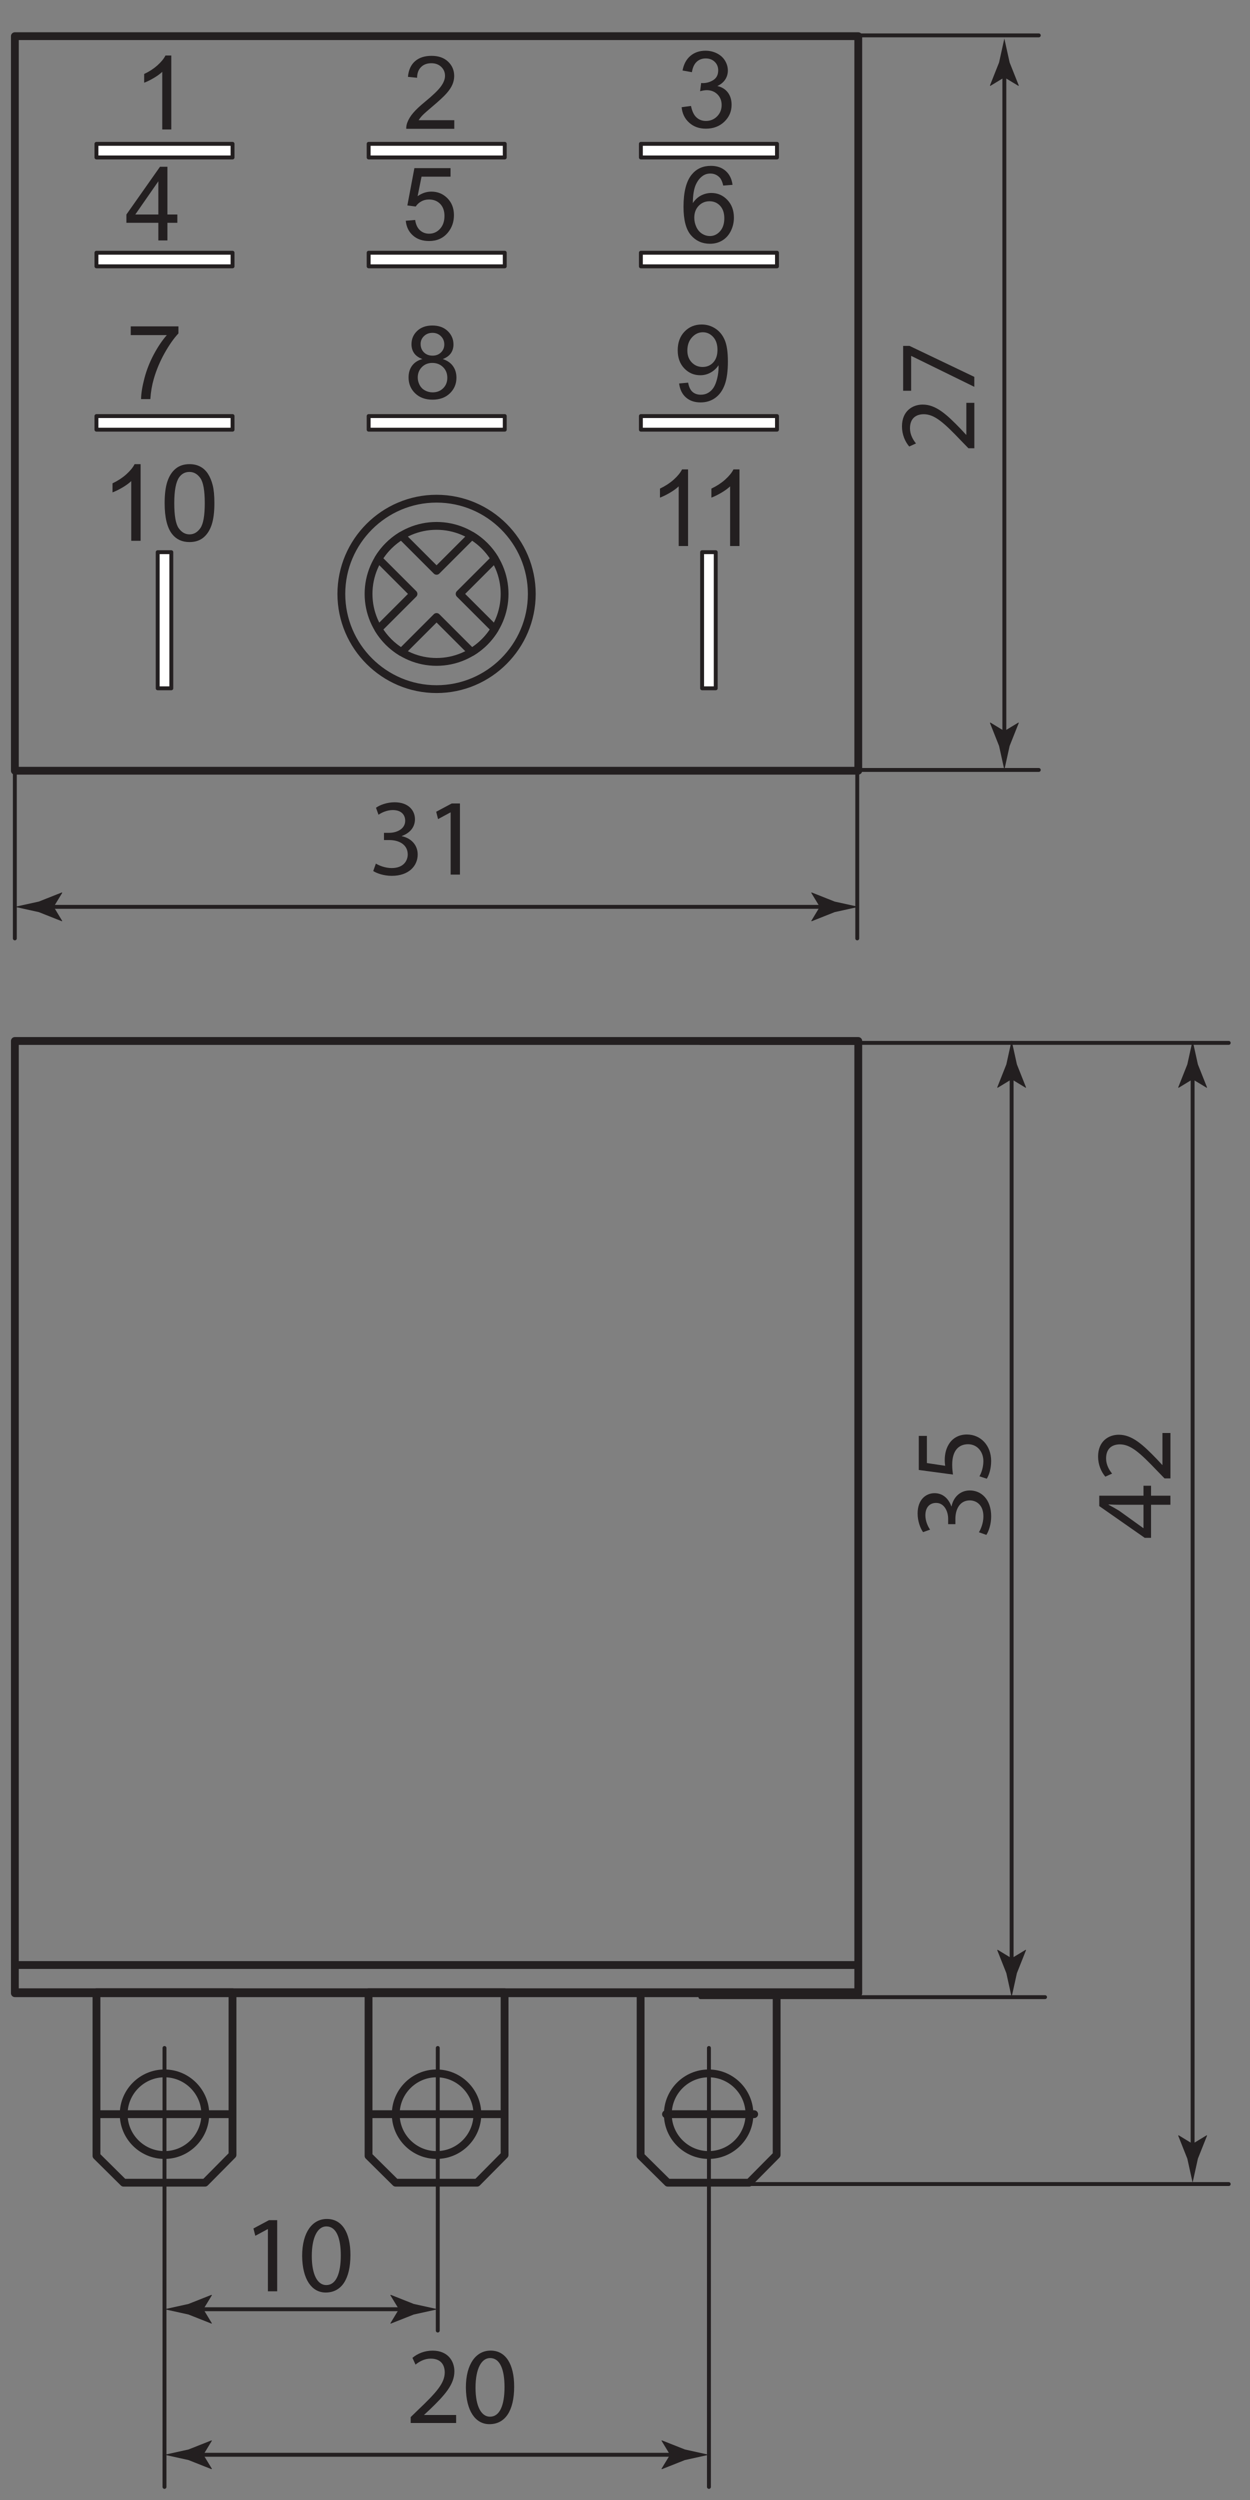 <?xml version="1.0" encoding="UTF-8" standalone="no"?>
<!-- Created with Inkscape (http://www.inkscape.org/) -->

<svg
   xmlns:dc="http://purl.org/dc/elements/1.1/"
   xmlns:cc="http://creativecommons.org/ns#"
   xmlns:rdf="http://www.w3.org/1999/02/22-rdf-syntax-ns#"
   xmlns:svg="http://www.w3.org/2000/svg"
   xmlns="http://www.w3.org/2000/svg"
   xmlns:sodipodi="http://sodipodi.sourceforge.net/DTD/sodipodi-0.dtd"
   xmlns:inkscape="http://www.inkscape.org/namespaces/inkscape"
   width="230"
   height="460"
   viewBox="0 0 60.854 121.708"
   version="1.1"
   id="svg7591"
   inkscape:version="0.92.4 (5da689c313, 2019-01-14)"
   sodipodi:docname="tdm-rek77-3-drawing.svg">
  <rect x="0" y="0" width="60.854" height="121.708" fill="#808080" stroke="none"/>
  <defs
     id="defs7585" />
  <sodipodi:namedview
     id="base"
     pagecolor="#ffffff"
     bordercolor="#666666"
     borderopacity="1.0"
     inkscape:pageopacity="0.0"
     inkscape:pageshadow="2"
     inkscape:zoom="0.98994949"
     inkscape:cx="24.842665"
     inkscape:cy="220.39851"
     inkscape:document-units="mm"
     inkscape:current-layer="layer1"
     showgrid="false"
     units="px"
     fit-margin-top="2"
     fit-margin-bottom="2"
     fit-margin-left="2"
     fit-margin-right="2"
     inkscape:window-width="1920"
     inkscape:window-height="1001"
     inkscape:window-x="-9"
     inkscape:window-y="-9"
     inkscape:window-maximized="1" />
  <g
     inkscape:label="Layer 1"
     inkscape:groupmode="layer"
     id="layer1"
     transform="translate(-18.908,30.441)">
    <g
       id="g66"
       transform="matrix(0.761,0,0,-0.761,26.916,74.472)">
      <path
         d="m 0,0 c -1.438,0 -2.611,1.172 -2.611,2.611 0,1.438 1.173,2.611 2.611,2.611 1.437,0 2.611,-1.173 2.611,-2.611 C 2.611,1.172 1.437,0 0,0 Z"
         style="fill:none;stroke:#231f20;stroke-width:0.5;stroke-linecap:round;stroke-linejoin:round;stroke-miterlimit:2.613;stroke-dasharray:none;stroke-opacity:1"
         id="path68"
         inkscape:connector-curvature="0" />
      <g
         id="g70"
         transform="translate(2.591,-1.771)">
        <path
           d="M 0,0 H -5.208 L -6.942,1.717 V 12.185 H 1.76 V 1.778 Z"
           style="fill:none;stroke:#231f20;stroke-width:0.5;stroke-linecap:round;stroke-linejoin:round;stroke-miterlimit:2.613;stroke-dasharray:none;stroke-opacity:1"
           id="path72"
           inkscape:connector-curvature="0" />
        <g
           id="g74"
           transform="translate(14.814,1.771)">
          <path
             d="m 0,0 c -1.437,0 -2.611,1.172 -2.611,2.611 0,1.438 1.174,2.611 2.611,2.611 1.438,0 2.611,-1.173 2.611,-2.611 C 2.611,1.172 1.438,0 0,0 Z"
             style="fill:none;stroke:#231f20;stroke-width:0.5;stroke-linecap:round;stroke-linejoin:round;stroke-miterlimit:2.613;stroke-dasharray:none;stroke-opacity:1"
             id="path76"
             inkscape:connector-curvature="0" />
          <g
             id="g78"
             transform="translate(2.591,-1.771)">
            <path
               d="M 0,0 H -5.208 L -6.942,1.717 V 12.185 H 1.761 V 1.778 Z"
               style="fill:none;stroke:#231f20;stroke-width:0.5;stroke-linecap:round;stroke-linejoin:round;stroke-miterlimit:2.613;stroke-dasharray:none;stroke-opacity:1"
               id="path80"
               inkscape:connector-curvature="0" />
            <g
               id="g82"
               transform="translate(14.815,1.771)">
              <path
                 d="m 0,0 c -1.438,0 -2.611,1.172 -2.611,2.611 0,1.438 1.173,2.611 2.611,2.611 1.437,0 2.611,-1.173 2.611,-2.611 C 2.611,1.172 1.437,0 0,0 Z"
                 style="fill:none;stroke:#231f20;stroke-width:0.5;stroke-linecap:round;stroke-linejoin:round;stroke-miterlimit:2.613;stroke-dasharray:none;stroke-opacity:1"
                 id="path84"
                 inkscape:connector-curvature="0" />
              <g
                 id="g86"
                 transform="translate(2.59,-1.771)">
                <path
                   d="M 0,0 H -5.207 L -6.942,1.717 V 12.185 H 1.76 V 1.778 Z M -46.973,12.185 H 6.982 v 1.741 h -53.955 z m 0,60.854 H 6.982 V 12.122 h -53.955 z"
                   style="fill:none;stroke:#231f20;stroke-width:0.5;stroke-linecap:round;stroke-linejoin:round;stroke-miterlimit:2.613;stroke-dasharray:none;stroke-opacity:1"
                   id="path88"
                   inkscape:connector-curvature="0" />
                <g
                   id="g90"
                   transform="translate(-22.243,105.364)">
                  <path
                     d="m 0,0 2.247,-2.248 2.247,2.247 C 5.098,-0.367 5.606,-0.874 5.971,-1.477 L 3.723,-3.725 5.971,-5.971 C 5.605,-6.574 5.097,-7.082 4.494,-7.448 L 2.247,-5.201 0.001,-7.448 c -0.604,0.366 -1.11,0.874 -1.476,1.477 l 2.246,2.246 -2.247,2.248 C -1.11,-0.874 -0.603,-0.367 0,0 Z"
                     style="fill:none;stroke:#231f20;stroke-width:0.5;stroke-linecap:round;stroke-linejoin:round;stroke-miterlimit:2.613;stroke-dasharray:none;stroke-opacity:1"
                     id="path92"
                     inkscape:connector-curvature="0" />
                  <g
                     id="g94"
                     transform="translate(2.247,0.627)">
                    <path
                       d="m 0,0 c 2.397,0 4.352,-1.955 4.352,-4.352 0,-2.396 -1.955,-4.35 -4.352,-4.35 -2.396,0 -4.351,1.954 -4.351,4.35 C -4.351,-1.955 -2.396,0 0,0 Z"
                       style="fill:none;stroke:#231f20;stroke-width:0.5;stroke-linecap:round;stroke-linejoin:round;stroke-miterlimit:2.613;stroke-dasharray:none;stroke-opacity:1"
                       id="path96"
                       inkscape:connector-curvature="0" />
                    <g
                       id="g98"
                       transform="translate(0,1.74)">
                      <path
                         d="m 0,0 c 3.356,0 6.092,-2.737 6.092,-6.092 0,-3.355 -2.736,-6.092 -6.092,-6.092 -3.356,0 -6.091,2.737 -6.091,6.092 C -6.091,-2.737 -3.356,0 0,0 Z m -26.977,29.588 h 53.955 v -46.992 h -53.955 z"
                         style="fill:none;stroke:#231f20;stroke-width:0.5;stroke-linecap:round;stroke-linejoin:round;stroke-miterlimit:2.613;stroke-dasharray:none;stroke-opacity:1"
                         id="path100"
                         inkscape:connector-curvature="0" />
                    </g>
                  </g>
                </g>
              </g>
            </g>
          </g>
        </g>
      </g>
    </g>
    <path
       d="m 50.108,-22.775 h 6.626 v -0.663 h -6.626 z"
       style="fill:#ffffff;fill-opacity:1;fill-rule:nonzero;stroke:none;stroke-width:0.761"
       id="path102"
       inkscape:connector-curvature="0" />
    <path
       d="m 50.108,-23.438 h 6.626 v 0.663 h -6.626 z"
       style="fill:none;stroke:#231f20;stroke-width:0.19;stroke-linecap:round;stroke-linejoin:round;stroke-miterlimit:2.613;stroke-dasharray:none;stroke-opacity:1"
       id="path104"
       inkscape:connector-curvature="0" />
    <path
       d="m 36.855,-22.775 h 6.627 v -0.663 h -6.627 z"
       style="fill:#ffffff;fill-opacity:1;fill-rule:nonzero;stroke:none;stroke-width:0.761"
       id="path106"
       inkscape:connector-curvature="0" />
    <path
       d="m 36.855,-23.438 h 6.626 v 0.663 h -6.626 z"
       style="fill:none;stroke:#231f20;stroke-width:0.19;stroke-linecap:round;stroke-linejoin:round;stroke-miterlimit:2.613;stroke-dasharray:none;stroke-opacity:1"
       id="path108"
       inkscape:connector-curvature="0" />
    <path
       d="m 23.603,-22.775 h 6.626 v -0.663 h -6.626 z"
       style="fill:#ffffff;fill-opacity:1;fill-rule:nonzero;stroke:none;stroke-width:0.761"
       id="path110"
       inkscape:connector-curvature="0" />
    <path
       d="m 23.603,-23.438 h 6.626 v 0.663 h -6.626 z"
       style="fill:none;stroke:#231f20;stroke-width:0.19;stroke-linecap:round;stroke-linejoin:round;stroke-miterlimit:2.613;stroke-dasharray:none;stroke-opacity:1"
       id="path112"
       inkscape:connector-curvature="0" />
    <path
       d="m 50.108,-17.475 h 6.626 v -0.662 h -6.626 z"
       style="fill:#ffffff;fill-opacity:1;fill-rule:nonzero;stroke:none;stroke-width:0.761"
       id="path114"
       inkscape:connector-curvature="0" />
    <path
       d="m 50.108,-18.137 h 6.626 v 0.662 h -6.626 z"
       style="fill:none;stroke:#231f20;stroke-width:0.19;stroke-linecap:round;stroke-linejoin:round;stroke-miterlimit:2.613;stroke-dasharray:none;stroke-opacity:1"
       id="path116"
       inkscape:connector-curvature="0" />
    <path
       d="m 36.855,-17.475 h 6.627 v -0.662 h -6.627 z"
       style="fill:#ffffff;fill-opacity:1;fill-rule:nonzero;stroke:none;stroke-width:0.761"
       id="path118"
       inkscape:connector-curvature="0" />
    <path
       d="m 36.855,-18.137 h 6.626 v 0.662 h -6.626 z"
       style="fill:none;stroke:#231f20;stroke-width:0.19;stroke-linecap:round;stroke-linejoin:round;stroke-miterlimit:2.613;stroke-dasharray:none;stroke-opacity:1"
       id="path120"
       inkscape:connector-curvature="0" />
    <path
       d="m 23.603,-17.475 h 6.626 v -0.662 h -6.626 z"
       style="fill:#ffffff;fill-opacity:1;fill-rule:nonzero;stroke:none;stroke-width:0.761"
       id="path122"
       inkscape:connector-curvature="0" />
    <path
       d="m 23.603,-18.137 h 6.626 v 0.662 h -6.626 z"
       style="fill:none;stroke:#231f20;stroke-width:0.19;stroke-linecap:round;stroke-linejoin:round;stroke-miterlimit:2.613;stroke-dasharray:none;stroke-opacity:1"
       id="path124"
       inkscape:connector-curvature="0" />
    <path
       d="m 50.108,-9.522 h 6.626 v -0.662 h -6.626 z"
       style="fill:#ffffff;fill-opacity:1;fill-rule:nonzero;stroke:none;stroke-width:0.761"
       id="path126"
       inkscape:connector-curvature="0" />
    <path
       d="m 50.108,-10.185 h 6.626 v 0.662 h -6.626 z"
       style="fill:none;stroke:#231f20;stroke-width:0.19;stroke-linecap:round;stroke-linejoin:round;stroke-miterlimit:2.613;stroke-dasharray:none;stroke-opacity:1"
       id="path128"
       inkscape:connector-curvature="0" />
    <path
       d="m 36.855,-9.522 h 6.627 v -0.662 h -6.627 z"
       style="fill:#ffffff;fill-opacity:1;fill-rule:nonzero;stroke:none;stroke-width:0.761"
       id="path130"
       inkscape:connector-curvature="0" />
    <path
       d="m 36.855,-10.185 h 6.626 v 0.662 h -6.626 z"
       style="fill:none;stroke:#231f20;stroke-width:0.19;stroke-linecap:round;stroke-linejoin:round;stroke-miterlimit:2.613;stroke-dasharray:none;stroke-opacity:1"
       id="path132"
       inkscape:connector-curvature="0" />
    <path
       d="m 23.603,-9.522 h 6.626 v -0.662 h -6.626 z"
       style="fill:#ffffff;fill-opacity:1;fill-rule:nonzero;stroke:none;stroke-width:0.761"
       id="path134"
       inkscape:connector-curvature="0" />
    <path
       d="m 23.603,-10.185 h 6.626 v 0.662 h -6.626 z"
       style="fill:none;stroke:#231f20;stroke-width:0.19;stroke-linecap:round;stroke-linejoin:round;stroke-miterlimit:2.613;stroke-dasharray:none;stroke-opacity:1"
       id="path136"
       inkscape:connector-curvature="0" />
    <path
       d="m 26.585,3.068 h 0.663 v -6.627 h -0.663 z"
       style="fill:#ffffff;fill-opacity:1;fill-rule:nonzero;stroke:none;stroke-width:0.761"
       id="path138"
       inkscape:connector-curvature="0" />
    <path
       d="m 26.585,-3.559 h 0.663 v 6.627 h -0.663 z"
       style="fill:none;stroke:#231f20;stroke-width:0.19;stroke-linecap:round;stroke-linejoin:round;stroke-miterlimit:2.613;stroke-dasharray:none;stroke-opacity:1"
       id="path140"
       inkscape:connector-curvature="0" />
    <path
       d="m 53.089,3.068 h 0.663 v -6.627 h -0.663 z"
       style="fill:#ffffff;fill-opacity:1;fill-rule:nonzero;stroke:none;stroke-width:0.761"
       id="path142"
       inkscape:connector-curvature="0" />
    <path
       d="m 53.089,-3.559 h 0.663 V 3.068 H 53.089 Z M 19.63,-3.312 V 15.243 M 60.642,-3.312 V 15.243"
       style="fill:none;stroke:#231f20;stroke-width:0.19;stroke-linecap:round;stroke-linejoin:round;stroke-miterlimit:2.613;stroke-dasharray:none;stroke-opacity:1"
       id="path144"
       inkscape:connector-curvature="0" />
    <g
       id="g146"
       transform="matrix(0.761,0,0,-0.761,21.181,13.707)">
      <path
         d="M 0,0 H 49.876"
         style="fill:none;stroke:#231f20;stroke-width:0.25;stroke-linecap:round;stroke-linejoin:round;stroke-miterlimit:4;stroke-dasharray:none;stroke-opacity:1"
         id="path148"
         inkscape:connector-curvature="0" />
    </g>
    <g
       id="g150"
       transform="matrix(0.761,0,0,-0.761,21.523,13.707)">
      <path
         d="M 0,0 0.548,0.9 0.517,0.92 -0.952,0.337 C -1.463,0.225 -1.975,0.113 -2.486,0 c 0.511,-0.112 1.023,-0.225 1.534,-0.338 l 1.469,-0.583 0.031,0.015"
         style="fill:#231f20;fill-opacity:1;fill-rule:nonzero;stroke:none"
         id="path152"
         inkscape:connector-curvature="0" />
    </g>
    <g
       id="g154"
       transform="matrix(0.761,0,0,-0.761,58.817,13.707)">
      <path
         d="M 0,0 -0.548,0.9 -0.517,0.92 0.952,0.337 C 1.463,0.225 1.975,0.113 2.486,0 1.975,-0.112 1.463,-0.225 0.952,-0.338 l -1.469,-0.583 -0.031,0.015"
         style="fill:#231f20;fill-opacity:1;fill-rule:nonzero;stroke:none"
         id="path156"
         inkscape:connector-curvature="0" />
    </g>
    <g
       id="g158"
       transform="matrix(0.761,0,0,-0.761,52.648,7.043)">
      <path
         d="M 0,0 H 22.117"
         style="fill:none;stroke:#231f20;stroke-width:0.25;stroke-linecap:round;stroke-linejoin:round;stroke-miterlimit:2.613;stroke-dasharray:none;stroke-opacity:1"
         id="path160"
         inkscape:connector-curvature="0" />
      <g
         id="g162"
         transform="translate(0,46.993)">
        <path
           d="M 0,0 H 22.117"
           style="fill:none;stroke:#231f20;stroke-width:0.25;stroke-linecap:round;stroke-linejoin:round;stroke-miterlimit:2.613;stroke-dasharray:none;stroke-opacity:1"
           id="path164"
           inkscape:connector-curvature="0" />
      </g>
    </g>
    <g
       id="g166"
       transform="matrix(0.761,0,0,-0.761,67.803,5.491)">
      <path
         d="M 0,0 V 42.692"
         style="fill:none;stroke:#231f20;stroke-width:0.25;stroke-linecap:round;stroke-linejoin:round;stroke-miterlimit:4;stroke-dasharray:none;stroke-opacity:1"
         id="path168"
         inkscape:connector-curvature="0" />
    </g>
    <g
       id="g170"
       transform="matrix(0.761,0,0,-0.761,67.803,5.149)">
      <path
         d="m 0,0 -0.9,0.548 -0.021,-0.031 0.583,-1.469 c 0.113,-0.511 0.225,-1.023 0.338,-1.534 0.113,0.511 0.225,1.023 0.338,1.534 L 0.922,0.517 0.906,0.548"
         style="fill:#231f20;fill-opacity:1;fill-rule:nonzero;stroke:none"
         id="path172"
         inkscape:connector-curvature="0" />
    </g>
    <g
       id="g174"
       transform="matrix(0.761,0,0,-0.761,67.803,-26.674)">
      <path
         d="m 0,0 -0.9,-0.548 -0.021,0.031 0.583,1.469 C -0.225,1.463 -0.113,1.975 0,2.486 0.113,1.975 0.225,1.463 0.338,0.952 L 0.922,-0.517 0.906,-0.548"
         style="fill:#231f20;fill-opacity:1;fill-rule:nonzero;stroke:none"
         id="path176"
         inkscape:connector-curvature="0" />
    </g>
    <g
       id="g178"
       transform="matrix(0.761,0,0,-0.761,53.007,66.786)">
      <path
         d="M 0,0 H 22.046"
         style="fill:none;stroke:#231f20;stroke-width:0.25;stroke-linecap:round;stroke-linejoin:round;stroke-miterlimit:2.613;stroke-dasharray:none;stroke-opacity:1"
         id="path180"
         inkscape:connector-curvature="0" />
    </g>
    <g
       id="g182"
       transform="matrix(0.761,0,0,-0.761,68.157,65.235)">
      <path
         d="M 0,0 V 57.096"
         style="fill:none;stroke:#231f20;stroke-width:0.25;stroke-linecap:round;stroke-linejoin:round;stroke-miterlimit:4;stroke-dasharray:none;stroke-opacity:1"
         id="path184"
         inkscape:connector-curvature="0" />
    </g>
    <g
       id="g186"
       transform="matrix(0.761,0,0,-0.761,68.157,64.894)">
      <path
         d="m 0,0 -0.9,0.548 -0.02,-0.031 0.582,-1.468 c 0.113,-0.512 0.225,-1.025 0.338,-1.535 0.112,0.51 0.225,1.023 0.338,1.535 L 0.921,0.517 0.906,0.548"
         style="fill:#231f20;fill-opacity:1;fill-rule:nonzero;stroke:none"
         id="path188"
         inkscape:connector-curvature="0" />
    </g>
    <g
       id="g190"
       transform="matrix(0.761,0,0,-0.761,68.157,22.102)">
      <path
         d="m 0,0 -0.9,-0.548 -0.02,0.031 0.582,1.469 C -0.225,1.463 -0.113,1.975 0,2.486 0.112,1.975 0.225,1.463 0.338,0.952 L 0.921,-0.517 0.906,-0.548"
         style="fill:#231f20;fill-opacity:1;fill-rule:nonzero;stroke:none"
         id="path192"
         inkscape:connector-curvature="0" />
    </g>
    <g
       id="g194"
       transform="matrix(0.761,0,0,-0.761,53.007,75.886)">
      <path
         d="M 0,0 H 33.796"
         style="fill:none;stroke:#231f20;stroke-width:0.25;stroke-linecap:round;stroke-linejoin:round;stroke-miterlimit:2.613;stroke-dasharray:none;stroke-opacity:1"
         id="path196"
         inkscape:connector-curvature="0" />
      <g
         id="g198"
         transform="translate(0,73.004)">
        <path
           d="M 0,0 H 33.796"
           style="fill:none;stroke:#231f20;stroke-width:0.25;stroke-linecap:round;stroke-linejoin:round;stroke-miterlimit:2.613;stroke-dasharray:none;stroke-opacity:1"
           id="path200"
           inkscape:connector-curvature="0" />
      </g>
    </g>
    <g
       id="g202"
       transform="matrix(0.761,0,0,-0.761,76.968,74.267)">
      <path
         d="M 0,0 V 68.958"
         style="fill:none;stroke:#231f20;stroke-width:0.25;stroke-linecap:round;stroke-linejoin:round;stroke-miterlimit:4;stroke-dasharray:none;stroke-opacity:1"
         id="path204"
         inkscape:connector-curvature="0" />
    </g>
    <g
       id="g206"
       transform="matrix(0.761,0,0,-0.761,76.968,73.926)">
      <path
         d="M 0,0 -0.9,0.549 -0.921,0.517 -0.338,-0.95 C -0.225,-1.462 -0.113,-1.975 0,-2.487 0.113,-1.975 0.225,-1.462 0.338,-0.95 L 0.922,0.517 0.906,0.549"
         style="fill:#231f20;fill-opacity:1;fill-rule:nonzero;stroke:none"
         id="path208"
         inkscape:connector-curvature="0" />
    </g>
    <g
       id="g210"
       transform="matrix(0.761,0,0,-0.761,76.968,22.102)">
      <path
         d="m 0,0 -0.9,-0.548 -0.021,0.031 0.583,1.469 C -0.225,1.463 -0.113,1.975 0,2.486 0.113,1.975 0.225,1.463 0.338,0.952 L 0.922,-0.517 0.906,-0.548"
         style="fill:#231f20;fill-opacity:1;fill-rule:nonzero;stroke:none"
         id="path212"
         inkscape:connector-curvature="0" />
    </g>
    <g
       id="g214"
       transform="matrix(0.761,0,0,-0.761,51.869,89.065)">
      <path
         d="M 0,0 H -30.735"
         style="fill:none;stroke:#231f20;stroke-width:0.25;stroke-linecap:round;stroke-linejoin:round;stroke-miterlimit:4;stroke-dasharray:none;stroke-opacity:1"
         id="path216"
         inkscape:connector-curvature="0" />
    </g>
    <g
       id="g218"
       transform="matrix(0.761,0,0,-0.761,51.527,89.065)">
      <path
         d="m 0,0 -0.548,-0.9 0.031,-0.021 1.469,0.583 C 1.463,-0.226 1.975,-0.112 2.486,0 1.975,0.112 1.463,0.225 0.952,0.338 L -0.517,0.92 -0.548,0.905"
         style="fill:#231f20;fill-opacity:1;fill-rule:nonzero;stroke:none"
         id="path220"
         inkscape:connector-curvature="0" />
    </g>
    <g
       id="g222"
       transform="matrix(0.761,0,0,-0.761,28.809,89.065)">
      <path
         d="m 0,0 0.548,-0.9 -0.031,-0.021 -1.469,0.583 c -0.511,0.112 -1.023,0.226 -1.534,0.338 0.511,0.112 1.023,0.225 1.534,0.338 L 0.517,0.92 0.548,0.905"
         style="fill:#231f20;fill-opacity:1;fill-rule:nonzero;stroke:none"
         id="path224"
         inkscape:connector-curvature="0" />
    </g>
    <g
       id="g226"
       transform="matrix(0.761,0,0,-0.761,26.916,69.261)">
      <path
         d="M 0,0 V -28.08"
         style="fill:none;stroke:#231f20;stroke-width:0.25;stroke-linecap:round;stroke-linejoin:round;stroke-miterlimit:2.613;stroke-dasharray:none;stroke-opacity:1"
         id="path228"
         inkscape:connector-curvature="0" />
    </g>
    <g
       id="g230"
       transform="matrix(0.761,0,0,-0.761,23.744,72.484)">
      <path
         d="M 0,0 H 8.466"
         style="fill:none;stroke:#231f20;stroke-width:0.5;stroke-linecap:round;stroke-linejoin:round;stroke-miterlimit:2.613;stroke-dasharray:none;stroke-opacity:1"
         id="path232"
         inkscape:connector-curvature="0" />
    </g>
    <g
       id="g234"
       transform="matrix(0.761,0,0,-0.761,40.22,69.261)">
      <path
         d="M 0,0 V -18.077"
         style="fill:none;stroke:#231f20;stroke-width:0.25;stroke-linecap:round;stroke-linejoin:round;stroke-miterlimit:2.613;stroke-dasharray:none;stroke-opacity:1"
         id="path236"
         inkscape:connector-curvature="0" />
    </g>
    <g
       id="g238"
       transform="matrix(0.761,0,0,-0.761,36.997,72.484)">
      <path
         d="M 0,0 H 8.467"
         style="fill:none;stroke:#231f20;stroke-width:0.5;stroke-linecap:round;stroke-linejoin:round;stroke-miterlimit:2.613;stroke-dasharray:none;stroke-opacity:1"
         id="path240"
         inkscape:connector-curvature="0" />
    </g>
    <g
       id="g242"
       transform="matrix(0.761,0,0,-0.761,53.421,69.261)">
      <path
         d="M 0,0 V -28.08"
         style="fill:none;stroke:#231f20;stroke-width:0.25;stroke-linecap:round;stroke-linejoin:round;stroke-miterlimit:2.613;stroke-dasharray:none;stroke-opacity:1"
         id="path244"
         inkscape:connector-curvature="0" />
    </g>
    <g
       id="g246"
       transform="matrix(0.761,0,0,-0.761,51.331,72.484)">
      <path
         d="M 0,0 H 5.641"
         style="fill:none;stroke:#231f20;stroke-width:0.5;stroke-linecap:round;stroke-linejoin:round;stroke-miterlimit:2.613;stroke-dasharray:none;stroke-opacity:1"
         id="path248"
         inkscape:connector-curvature="0" />
    </g>
    <g
       id="g250"
       transform="matrix(0.761,0,0,-0.761,28.467,81.98)">
      <path
         d="M 0,0 H 13.398"
         style="fill:none;stroke:#231f20;stroke-width:0.25;stroke-linecap:round;stroke-linejoin:round;stroke-miterlimit:4;stroke-dasharray:none;stroke-opacity:1"
         id="path252"
         inkscape:connector-curvature="0" />
    </g>
    <g
       id="g254"
       transform="matrix(0.761,0,0,-0.761,28.809,81.98)">
      <path
         d="M 0,0 0.548,0.9 0.517,0.921 -0.952,0.338 C -1.463,0.225 -1.975,0.112 -2.486,0 c 0.511,-0.113 1.023,-0.225 1.534,-0.338 l 1.469,-0.582 0.031,0.014"
         style="fill:#231f20;fill-opacity:1;fill-rule:nonzero;stroke:none"
         id="path256"
         inkscape:connector-curvature="0" />
    </g>
    <g
       id="g258"
       transform="matrix(0.761,0,0,-0.761,38.327,81.98)">
      <path
         d="M 0,0 -0.548,0.9 -0.517,0.921 0.952,0.338 C 1.463,0.225 1.975,0.112 2.486,0 1.975,-0.113 1.463,-0.225 0.952,-0.338 l -1.469,-0.582 -0.031,0.014"
         style="fill:#231f20;fill-opacity:1;fill-rule:nonzero;stroke:none"
         id="path260"
         inkscape:connector-curvature="0" />
    </g>
    <g
       id="g262"
       transform="matrix(0.761,0,0,-0.761,41.024,-24.589)">
      <path
         d="m 0,0 v -0.549 h -3.073 c -0.003,0.137 0.018,0.27 0.067,0.396 0.078,0.21 0.203,0.416 0.376,0.619 0.172,0.203 0.422,0.438 0.746,0.704 0.506,0.414 0.847,0.742 1.024,0.984 0.178,0.242 0.267,0.471 0.267,0.687 0,0.226 -0.081,0.417 -0.243,0.572 -0.162,0.154 -0.372,0.232 -0.632,0.232 -0.275,0 -0.495,-0.082 -0.659,-0.247 -0.166,-0.164 -0.25,-0.393 -0.252,-0.684 l -0.586,0.06 c 0.04,0.438 0.191,0.77 0.454,1 0.261,0.229 0.615,0.344 1.056,0.344 0.445,0 0.798,-0.124 1.058,-0.371 0.261,-0.247 0.391,-0.553 0.391,-0.92 0,-0.186 -0.038,-0.368 -0.115,-0.548 C -0.197,2.099 -0.323,1.91 -0.5,1.711 -0.676,1.512 -0.97,1.24 -1.379,0.894 -1.721,0.606 -1.941,0.411 -2.039,0.308 -2.136,0.207 -2.216,0.104 -2.28,0"
         style="fill:#231f20;fill-opacity:1;fill-rule:nonzero;stroke:none"
         id="path264"
         inkscape:connector-curvature="0" />
    </g>
    <g
       id="g266"
       transform="matrix(0.761,0,0,-0.761,52.092,-25.222)">
      <path
         d="M 0,0 0.599,0.08 C 0.668,-0.26 0.785,-0.505 0.95,-0.654 1.115,-0.805 1.316,-0.88 1.554,-0.88 c 0.282,0 0.521,0.098 0.715,0.293 C 2.462,-0.391 2.56,-0.148 2.56,0.14 2.56,0.415 2.47,0.643 2.291,0.822 2.11,1 1.881,1.09 1.604,1.09 1.491,1.09 1.349,1.067 1.182,1.022 L 1.249,1.548 1.345,1.541 c 0.254,0 0.484,0.067 0.689,0.2 C 2.238,1.874 2.34,2.08 2.34,2.358 2.34,2.577 2.265,2.76 2.117,2.903 1.968,3.048 1.776,3.12 1.54,3.12 1.308,3.12 1.113,3.046 0.959,2.901 0.804,2.754 0.703,2.534 0.658,2.24 L 0.059,2.347 C 0.133,2.75 0.3,3.061 0.559,3.282 0.819,3.502 1.142,3.614 1.528,3.614 1.793,3.614 2.04,3.555 2.263,3.442 2.487,3.327 2.659,3.171 2.778,2.973 2.896,2.776 2.957,2.567 2.957,2.344 2.957,2.133 2.9,1.941 2.787,1.767 2.672,1.594 2.505,1.457 2.284,1.354 2.573,1.29 2.797,1.151 2.957,0.941 3.116,0.732 3.196,0.468 3.196,0.154 3.196,-0.273 3.041,-0.634 2.729,-0.931 2.42,-1.226 2.026,-1.374 1.55,-1.374 1.122,-1.374 0.767,-1.247 0.484,-0.991 0.2,-0.737 0.039,-0.407 0,0"
         style="fill:#231f20;fill-opacity:1;fill-rule:nonzero;stroke:none"
         id="path268"
         inkscape:connector-curvature="0" />
    </g>
    <g
       id="g270"
       transform="matrix(0.761,0,0,-0.761,27.247,-24.138)">
      <path
         d="M 0,0 H -0.578 V 3.687 C -0.717,3.555 -0.9,3.422 -1.126,3.289 -1.352,3.157 -1.556,3.056 -1.735,2.991 V 3.55 c 0.324,0.151 0.607,0.336 0.849,0.552 0.241,0.217 0.413,0.427 0.514,0.631 H 0"
         style="fill:#231f20;fill-opacity:1;fill-rule:nonzero;stroke:none"
         id="path272"
         inkscape:connector-curvature="0" />
    </g>
    <g
       id="g274"
       transform="matrix(0.761,0,0,-0.761,38.662,-19.694)">
      <path
         d="m 0,0 0.6,0.051 c 0.044,-0.293 0.147,-0.511 0.308,-0.659 0.163,-0.147 0.356,-0.22 0.585,-0.22 0.275,0 0.508,0.103 0.697,0.31 0.191,0.208 0.286,0.483 0.286,0.825 0,0.326 -0.091,0.582 -0.274,0.771 C 2.019,1.266 1.78,1.36 1.483,1.36 1.299,1.36 1.133,1.318 0.986,1.234 0.838,1.151 0.722,1.042 0.637,0.91 L 0.102,0.979 0.552,3.367 H 2.864 V 2.821 H 1.009 L 0.758,1.572 C 1.037,1.767 1.329,1.864 1.636,1.864 2.042,1.864 2.384,1.723 2.663,1.442 2.943,1.16 3.082,0.799 3.082,0.358 3.082,-0.063 2.959,-0.427 2.714,-0.733 2.415,-1.109 2.008,-1.297 1.493,-1.297 1.071,-1.297 0.725,-1.18 0.458,-0.942 0.19,-0.705 0.038,-0.391 0,0"
         style="fill:#231f20;fill-opacity:1;fill-rule:nonzero;stroke:none"
         id="path276"
         inkscape:connector-curvature="0" />
    </g>
    <g
       id="g278"
       transform="matrix(0.761,0,0,-0.761,52.708,-19.841)">
      <path
         d="M 0,0 C 0,-0.207 0.045,-0.405 0.132,-0.593 0.22,-0.782 0.343,-0.925 0.5,-1.025 c 0.157,-0.098 0.323,-0.147 0.496,-0.147 0.253,0 0.47,0.101 0.652,0.306 0.182,0.204 0.273,0.482 0.273,0.832 0,0.338 -0.09,0.604 -0.269,0.798 C 1.472,0.958 1.245,1.054 0.974,1.054 0.701,1.054 0.472,0.958 0.283,0.764 0.095,0.57 0,0.315 0,0 M 2.447,2.104 1.852,2.057 C 1.798,2.292 1.723,2.464 1.625,2.57 1.462,2.741 1.263,2.827 1.026,2.827 0.835,2.827 0.668,2.773 0.524,2.666 0.335,2.529 0.186,2.327 0.076,2.064 -0.031,1.8 -0.088,1.423 -0.093,0.936 c 0.145,0.218 0.321,0.382 0.53,0.489 0.208,0.105 0.428,0.159 0.656,0.159 0.4,0 0.739,-0.147 1.02,-0.441 0.281,-0.294 0.422,-0.674 0.422,-1.14 0,-0.307 -0.068,-0.591 -0.199,-0.855 -0.132,-0.263 -0.314,-0.465 -0.545,-0.603 -0.23,-0.14 -0.492,-0.21 -0.784,-0.21 -0.501,0 -0.907,0.183 -1.223,0.55 -0.315,0.368 -0.473,0.974 -0.473,1.817 0,0.943 0.174,1.629 0.524,2.058 0.303,0.372 0.712,0.559 1.229,0.559 0.382,0 0.697,-0.107 0.942,-0.323 C 2.252,2.781 2.398,2.483 2.447,2.104"
         style="fill:#231f20;fill-opacity:1;fill-rule:nonzero;stroke:none"
         id="path280"
         inkscape:connector-curvature="0" />
    </g>
    <g
       id="g282"
       transform="matrix(0.761,0,0,-0.761,26.617,-19.998)">
      <path
         d="M 0,0 V 2.125 L -1.475,0 Z m 0,-1.659 v 1.128 H -2.044 V 0 l 2.15,3.055 H 0.58 V 0 H 1.215 V -0.531 H 0.58 v -1.128"
         style="fill:#231f20;fill-opacity:1;fill-rule:nonzero;stroke:none"
         id="path284"
         inkscape:connector-curvature="0" />
    </g>
    <g
       id="g286"
       transform="matrix(0.761,0,0,-0.761,39.245,-12.063)">
      <path
         d="m 0,0 c 0,-0.162 0.039,-0.32 0.116,-0.472 0.077,-0.153 0.192,-0.27 0.344,-0.354 0.153,-0.083 0.316,-0.125 0.492,-0.125 0.271,0 0.497,0.087 0.674,0.263 0.178,0.176 0.266,0.399 0.266,0.669 0,0.276 -0.09,0.503 -0.273,0.683 C 1.436,0.843 1.206,0.933 0.932,0.933 0.664,0.933 0.441,0.844 0.265,0.667 0.089,0.488 0,0.266 0,0 m 0.184,2.147 c 0,-0.22 0.072,-0.4 0.212,-0.539 0.142,-0.14 0.326,-0.21 0.552,-0.21 0.22,0 0.4,0.069 0.541,0.208 0.141,0.138 0.21,0.309 0.21,0.509 0,0.21 -0.072,0.385 -0.217,0.528 C 1.337,2.786 1.158,2.857 0.942,2.857 0.724,2.857 0.544,2.787 0.399,2.648 0.256,2.508 0.184,2.341 0.184,2.147 M 0.299,1.18 C 0.062,1.265 -0.114,1.39 -0.228,1.551 -0.342,1.711 -0.4,1.903 -0.4,2.127 c 0,0.339 0.122,0.623 0.365,0.854 0.244,0.23 0.566,0.345 0.97,0.345 0.405,0 0.732,-0.117 0.98,-0.353 C 2.162,2.737 2.286,2.45 2.286,2.111 2.286,1.896 2.229,1.708 2.117,1.548 2.003,1.39 1.832,1.265 1.601,1.18 1.886,1.086 2.104,0.938 2.253,0.73 2.401,0.523 2.476,0.275 2.476,-0.012 2.476,-0.41 2.335,-0.743 2.055,-1.014 1.774,-1.284 1.403,-1.419 0.946,-1.419 c -0.46,0 -0.829,0.135 -1.111,0.406 -0.281,0.272 -0.422,0.61 -0.422,1.016 0,0.303 0.077,0.556 0.231,0.76 0.153,0.203 0.371,0.342 0.655,0.417"
         style="fill:#231f20;fill-opacity:1;fill-rule:nonzero;stroke:none"
         id="path288"
         inkscape:connector-curvature="0" />
    </g>
    <g
       id="g290"
       transform="matrix(0.761,0,0,-0.761,53.837,-13.412)">
      <path
         d="m 0,0 c 0,0.343 -0.091,0.617 -0.274,0.819 -0.184,0.202 -0.404,0.303 -0.662,0.303 -0.265,0 -0.497,-0.109 -0.694,-0.326 -0.199,-0.219 -0.297,-0.501 -0.297,-0.846 0,-0.311 0.094,-0.564 0.281,-0.758 0.188,-0.195 0.419,-0.291 0.693,-0.291 0.278,0 0.506,0.096 0.684,0.291 C -0.089,-0.614 0,-0.344 0,0 m -2.454,-2.155 0.577,0.053 c 0.048,-0.27 0.141,-0.467 0.279,-0.59 0.138,-0.121 0.315,-0.182 0.528,-0.182 0.185,0 0.347,0.042 0.485,0.127 0.139,0.084 0.253,0.197 0.342,0.338 0.09,0.14 0.163,0.332 0.223,0.571 0.059,0.239 0.09,0.484 0.09,0.733 l -0.003,0.118 c -0.121,-0.19 -0.285,-0.345 -0.492,-0.463 -0.208,-0.119 -0.433,-0.178 -0.674,-0.178 -0.403,0 -0.745,0.146 -1.026,0.44 -0.279,0.292 -0.419,0.677 -0.419,1.157 0,0.496 0.146,0.893 0.438,1.196 0.292,0.302 0.658,0.453 1.097,0.453 0.317,0 0.608,-0.086 0.871,-0.257 0.263,-0.17 0.463,-0.414 0.599,-0.73 0.137,-0.316 0.205,-0.774 0.205,-1.375 0,-0.622 -0.067,-1.119 -0.202,-1.489 -0.137,-0.37 -0.338,-0.651 -0.606,-0.844 -0.267,-0.193 -0.58,-0.29 -0.941,-0.29 -0.38,0 -0.693,0.106 -0.934,0.318 -0.242,0.212 -0.388,0.51 -0.437,0.894"
         style="fill:#231f20;fill-opacity:1;fill-rule:nonzero;stroke:none"
         id="path292"
         inkscape:connector-curvature="0" />
    </g>
    <g
       id="g294"
       transform="matrix(0.761,0,0,-0.761,25.273,-14.128)">
      <path
         d="M 0,0 V 0.557 H 3.051 V 0.107 C 2.751,-0.213 2.454,-0.638 2.158,-1.167 1.864,-1.695 1.636,-2.241 1.475,-2.8 1.359,-3.195 1.285,-3.625 1.254,-4.095 H 0.66 c 0.006,0.371 0.079,0.818 0.218,1.344 0.138,0.524 0.339,1.032 0.599,1.519 0.261,0.487 0.538,0.898 0.832,1.232"
         style="fill:#231f20;fill-opacity:1;fill-rule:nonzero;stroke:none"
         id="path296"
         inkscape:connector-curvature="0" />
    </g>
    <g
       id="g298"
       transform="matrix(0.761,0,0,-0.761,25.753,-4.113)">
      <path
         d="M 0,0 H -0.599 V 3.819 C -0.743,3.682 -0.932,3.544 -1.165,3.407 -1.401,3.269 -1.611,3.166 -1.797,3.097 v 0.579 c 0.335,0.159 0.627,0.349 0.878,0.573 0.25,0.225 0.429,0.441 0.534,0.653 H 0"
         style="fill:#231f20;fill-opacity:1;fill-rule:nonzero;stroke:none"
         id="path300"
         inkscape:connector-curvature="0" />
    </g>
    <g
       id="g302"
       transform="matrix(0.761,0,0,-0.761,27.392,-5.946)">
      <path
         d="m 0,0 c 0,-0.802 0.094,-1.335 0.282,-1.601 0.187,-0.264 0.418,-0.397 0.693,-0.397 0.276,0 0.506,0.133 0.694,0.399 0.187,0.266 0.282,0.8 0.282,1.599 0,0.803 -0.095,1.337 -0.282,1.601 C 1.481,1.866 1.248,1.997 0.97,1.997 0.694,1.997 0.474,1.881 0.309,1.648 0.104,1.351 0,0.801 0,0 m -0.616,0 c 0,0.576 0.059,1.041 0.178,1.393 0.119,0.353 0.296,0.624 0.53,0.815 0.234,0.191 0.529,0.287 0.883,0.287 0.263,0 0.492,-0.054 0.69,-0.16 C 1.862,2.231 2.025,2.078 2.154,1.879 2.283,1.681 2.384,1.438 2.457,1.153 2.531,0.867 2.567,0.483 2.567,0 2.567,-0.573 2.508,-1.035 2.391,-1.387 2.273,-1.74 2.097,-2.01 1.862,-2.203 1.628,-2.395 1.333,-2.49 0.975,-2.49 c -0.47,0 -0.84,0.168 -1.108,0.506 C -0.455,-1.58 -0.616,-0.916 -0.616,0"
         style="fill:#231f20;fill-opacity:1;fill-rule:nonzero;stroke:none"
         id="path304"
         inkscape:connector-curvature="0" />
    </g>
    <g
       id="g306"
       transform="matrix(0.761,0,0,-0.761,52.405,-3.858)">
      <path
         d="M 0,0 H -0.599 V 3.818 C -0.743,3.681 -0.932,3.543 -1.165,3.406 -1.401,3.269 -1.611,3.166 -1.797,3.098 v 0.577 c 0.335,0.159 0.628,0.349 0.879,0.573 0.25,0.225 0.429,0.443 0.533,0.654 H 0"
         style="fill:#231f20;fill-opacity:1;fill-rule:nonzero;stroke:none"
         id="path308"
         inkscape:connector-curvature="0" />
    </g>
    <g
       id="g310"
       transform="matrix(0.761,0,0,-0.761,54.908,-3.858)">
      <path
         d="M 0,0 H -0.599 V 3.818 C -0.743,3.681 -0.932,3.543 -1.165,3.406 -1.401,3.269 -1.611,3.166 -1.797,3.098 v 0.577 c 0.335,0.159 0.628,0.349 0.879,0.573 0.25,0.225 0.429,0.443 0.533,0.654 H 0"
         style="fill:#231f20;fill-opacity:1;fill-rule:nonzero;stroke:none"
         id="path312"
         inkscape:connector-curvature="0" />
    </g>
    <g
       id="g570"
       transform="matrix(0.761,0,0,-0.761,38.902,87.518)">
      <path
         d="m 0,0 v 0.378 l 0.484,0.47 c 1.161,1.107 1.687,1.694 1.694,2.381 0,0.463 -0.224,0.889 -0.904,0.889 -0.412,0 -0.755,-0.21 -0.965,-0.384 L 0.112,4.167 c 0.315,0.267 0.764,0.462 1.288,0.462 0.981,0 1.395,-0.672 1.395,-1.323 0,-0.841 -0.61,-1.52 -1.57,-2.444 L 0.862,0.526 V 0.512 H 2.907 V 0"
         style="fill:#231f20;fill-opacity:1;fill-rule:nonzero;stroke:none"
         id="path572"
         inkscape:connector-curvature="0" />
    </g>
    <g
       id="g574"
       transform="matrix(0.761,0,0,-0.761,42.058,85.801)">
      <path
         d="m 0,0 c 0,-1.182 0.364,-1.854 0.925,-1.854 0.629,0 0.93,0.735 0.93,1.896 0,1.121 -0.287,1.856 -0.924,1.856 C 0.392,1.898 0,1.24 0,0 m 2.472,0.07 c 0,-1.546 -0.575,-2.402 -1.583,-2.402 -0.889,0 -1.492,0.835 -1.506,2.34 0,1.525 0.659,2.367 1.584,2.367 0.958,0 1.505,-0.855 1.505,-2.305"
         style="fill:#231f20;fill-opacity:1;fill-rule:nonzero;stroke:none"
         id="path576"
         inkscape:connector-curvature="0" />
    </g>
    <g
       id="g578"
       transform="matrix(0.761,0,0,-0.761,31.95,78.08)">
      <path
         d="M 0,0 H -0.014 L -0.805,-0.427 -0.925,0.042 0.07,0.574 H 0.595 V -3.978 H 0"
         style="fill:#231f20;fill-opacity:1;fill-rule:nonzero;stroke:none"
         id="path580"
         inkscape:connector-curvature="0" />
    </g>
    <g
       id="g582"
       transform="matrix(0.761,0,0,-0.761,34.087,79.392)">
      <path
         d="m 0,0 c 0,-1.184 0.364,-1.856 0.925,-1.856 0.629,0 0.93,0.736 0.93,1.898 0,1.12 -0.287,1.856 -0.924,1.856 C 0.392,1.898 0,1.239 0,0 m 2.472,0.07 c 0,-1.547 -0.575,-2.402 -1.583,-2.402 -0.889,0 -1.492,0.834 -1.506,2.34 0,1.525 0.659,2.367 1.584,2.367 0.958,0 1.505,-0.855 1.505,-2.305"
         style="fill:#231f20;fill-opacity:1;fill-rule:nonzero;stroke:none"
         id="path584"
         inkscape:connector-curvature="0" />
    </g>
    <g
       id="g594"
       transform="matrix(0.761,0,0,-0.761,37.207,11.601)">
      <path
         d="m 0,0 c 0.175,-0.111 0.581,-0.287 1.009,-0.287 0.79,0 1.035,0.505 1.029,0.882 C 2.03,1.233 1.456,1.505 0.862,1.505 H 0.518 v 0.463 h 0.344 c 0.448,0 1.014,0.231 1.014,0.771 0,0.363 -0.231,0.685 -0.797,0.685 -0.365,0 -0.715,-0.162 -0.911,-0.301 L 0.007,3.571 C 0.245,3.746 0.707,3.922 1.198,3.922 2.093,3.922 2.5,3.389 2.5,2.836 2.5,2.367 2.22,1.968 1.659,1.765 V 1.75 C 2.22,1.639 2.675,1.218 2.675,0.581 c 0,-0.728 -0.568,-1.365 -1.659,-1.365 -0.512,0 -0.96,0.161 -1.185,0.308"
         style="fill:#231f20;fill-opacity:1;fill-rule:nonzero;stroke:none"
         id="path596"
         inkscape:connector-curvature="0" />
    </g>
    <g
       id="g598"
       transform="matrix(0.761,0,0,-0.761,40.847,9.11)">
      <path
         d="m 0,0 h -0.014 l -0.791,-0.428 -0.12,0.47 0.995,0.531 H 0.595 V -3.979 H 0"
         style="fill:#231f20;fill-opacity:1;fill-rule:nonzero;stroke:none"
         id="path600"
         inkscape:connector-curvature="0" />
    </g>
    <g
       id="g610"
       transform="matrix(0.761,0,0,-0.761,74.577,42.816)">
      <path
         d="M 0,0 H -1.521 C -1.758,0 -1.997,0.007 -2.234,0.021 V 0 c 0.265,-0.14 0.461,-0.252 0.671,-0.379 l 1.548,-1.113 H 0 Z M 1.722,0 H 0.483 V -2.115 H 0.077 L -2.83,-0.084 V 0.58 H 0 V 1.218 H 0.483 V 0.58 h 1.239"
         style="fill:#231f20;fill-opacity:1;fill-rule:nonzero;stroke:none"
         id="path612"
         inkscape:connector-curvature="0" />
    </g>
    <g
       id="g614"
       transform="matrix(0.761,0,0,-0.761,75.889,41.533)">
      <path
         d="m 0,0 h -0.378 l -0.47,0.484 c -1.106,1.161 -1.694,1.687 -2.38,1.694 -0.462,0 -0.889,-0.224 -0.889,-0.904 0,-0.412 0.21,-0.755 0.385,-0.965 L -4.166,0.112 c -0.267,0.315 -0.463,0.764 -0.463,1.288 0,0.981 0.673,1.395 1.323,1.395 0.841,0 1.52,-0.61 2.444,-1.57 l 0.336,-0.363 h 0.014 V 2.906 H 0"
         style="fill:#231f20;fill-opacity:1;fill-rule:nonzero;stroke:none"
         id="path616"
         inkscape:connector-curvature="0" />
    </g>
    <g
       id="g618"
       transform="matrix(0.761,0,0,-0.761,66.565,44.154)">
      <path
         d="m 0,0 c 0.111,0.175 0.287,0.581 0.287,1.009 0,0.79 -0.505,1.035 -0.883,1.029 C -1.234,2.03 -1.505,1.456 -1.505,0.862 V 0.518 h -0.463 v 0.344 c 0,0.448 -0.231,1.015 -0.771,1.015 -0.364,0 -0.686,-0.232 -0.686,-0.798 0,-0.364 0.161,-0.715 0.301,-0.911 L -3.572,0.007 c -0.174,0.238 -0.35,0.7 -0.35,1.191 0,0.895 0.532,1.302 1.085,1.302 0.47,0 0.869,-0.28 1.072,-0.841 h 0.015 c 0.111,0.561 0.531,1.016 1.168,1.016 0.729,0 1.366,-0.568 1.366,-1.659 0,-0.512 -0.161,-0.96 -0.308,-1.185"
         style="fill:#231f20;fill-opacity:1;fill-rule:nonzero;stroke:none"
         id="path620"
         inkscape:connector-curvature="0" />
    </g>
    <g
       id="g622"
       transform="matrix(0.761,0,0,-0.761,64.032,39.464)">
      <path
         d="m 0,0 v -1.736 l 1.17,-0.176 c -0.014,0.105 -0.028,0.204 -0.028,0.372 0,0.35 0.077,0.7 0.245,0.98 0.203,0.357 0.595,0.651 1.169,0.651 0.89,0 1.555,-0.706 1.555,-1.694 0,-0.498 -0.14,-0.918 -0.28,-1.135 l -0.469,0.154 c 0.112,0.189 0.252,0.56 0.252,0.974 0,0.581 -0.379,1.079 -0.988,1.079 -0.588,-0.008 -1.007,-0.4 -1.007,-1.311 0,-0.259 0.027,-0.462 0.048,-0.63 l -2.186,0.294 V 0"
         style="fill:#231f20;fill-opacity:1;fill-rule:nonzero;stroke:none"
         id="path624"
         inkscape:connector-curvature="0" />
    </g>
    <g
       id="g642"
       transform="matrix(0.761,0,0,-0.761,66.342,-8.618)">
      <path
         d="m 0,0 h -0.378 l -0.47,0.484 c -1.106,1.161 -1.694,1.687 -2.38,1.694 -0.462,0 -0.889,-0.224 -0.889,-0.904 0,-0.412 0.21,-0.755 0.385,-0.965 L -4.166,0.112 c -0.267,0.315 -0.463,0.764 -0.463,1.288 0,0.981 0.673,1.395 1.324,1.395 0.841,0 1.519,-0.61 2.443,-1.57 l 0.336,-0.363 h 0.014 V 2.906 H 0"
         style="fill:#231f20;fill-opacity:1;fill-rule:nonzero;stroke:none"
         id="path644"
         inkscape:connector-curvature="0" />
    </g>
    <g
       id="g646"
       transform="matrix(0.761,0,0,-0.761,62.876,-13.602)">
      <path
         d="M 0,0 H 0.406 L 4.552,-1.982 V -2.619 L 0.526,-0.645 H 0.512 V -2.871 H 0"
         style="fill:#231f20;fill-opacity:1;fill-rule:nonzero;stroke:none"
         id="path648"
         inkscape:connector-curvature="0" />
    </g>
  </g>
</svg>
